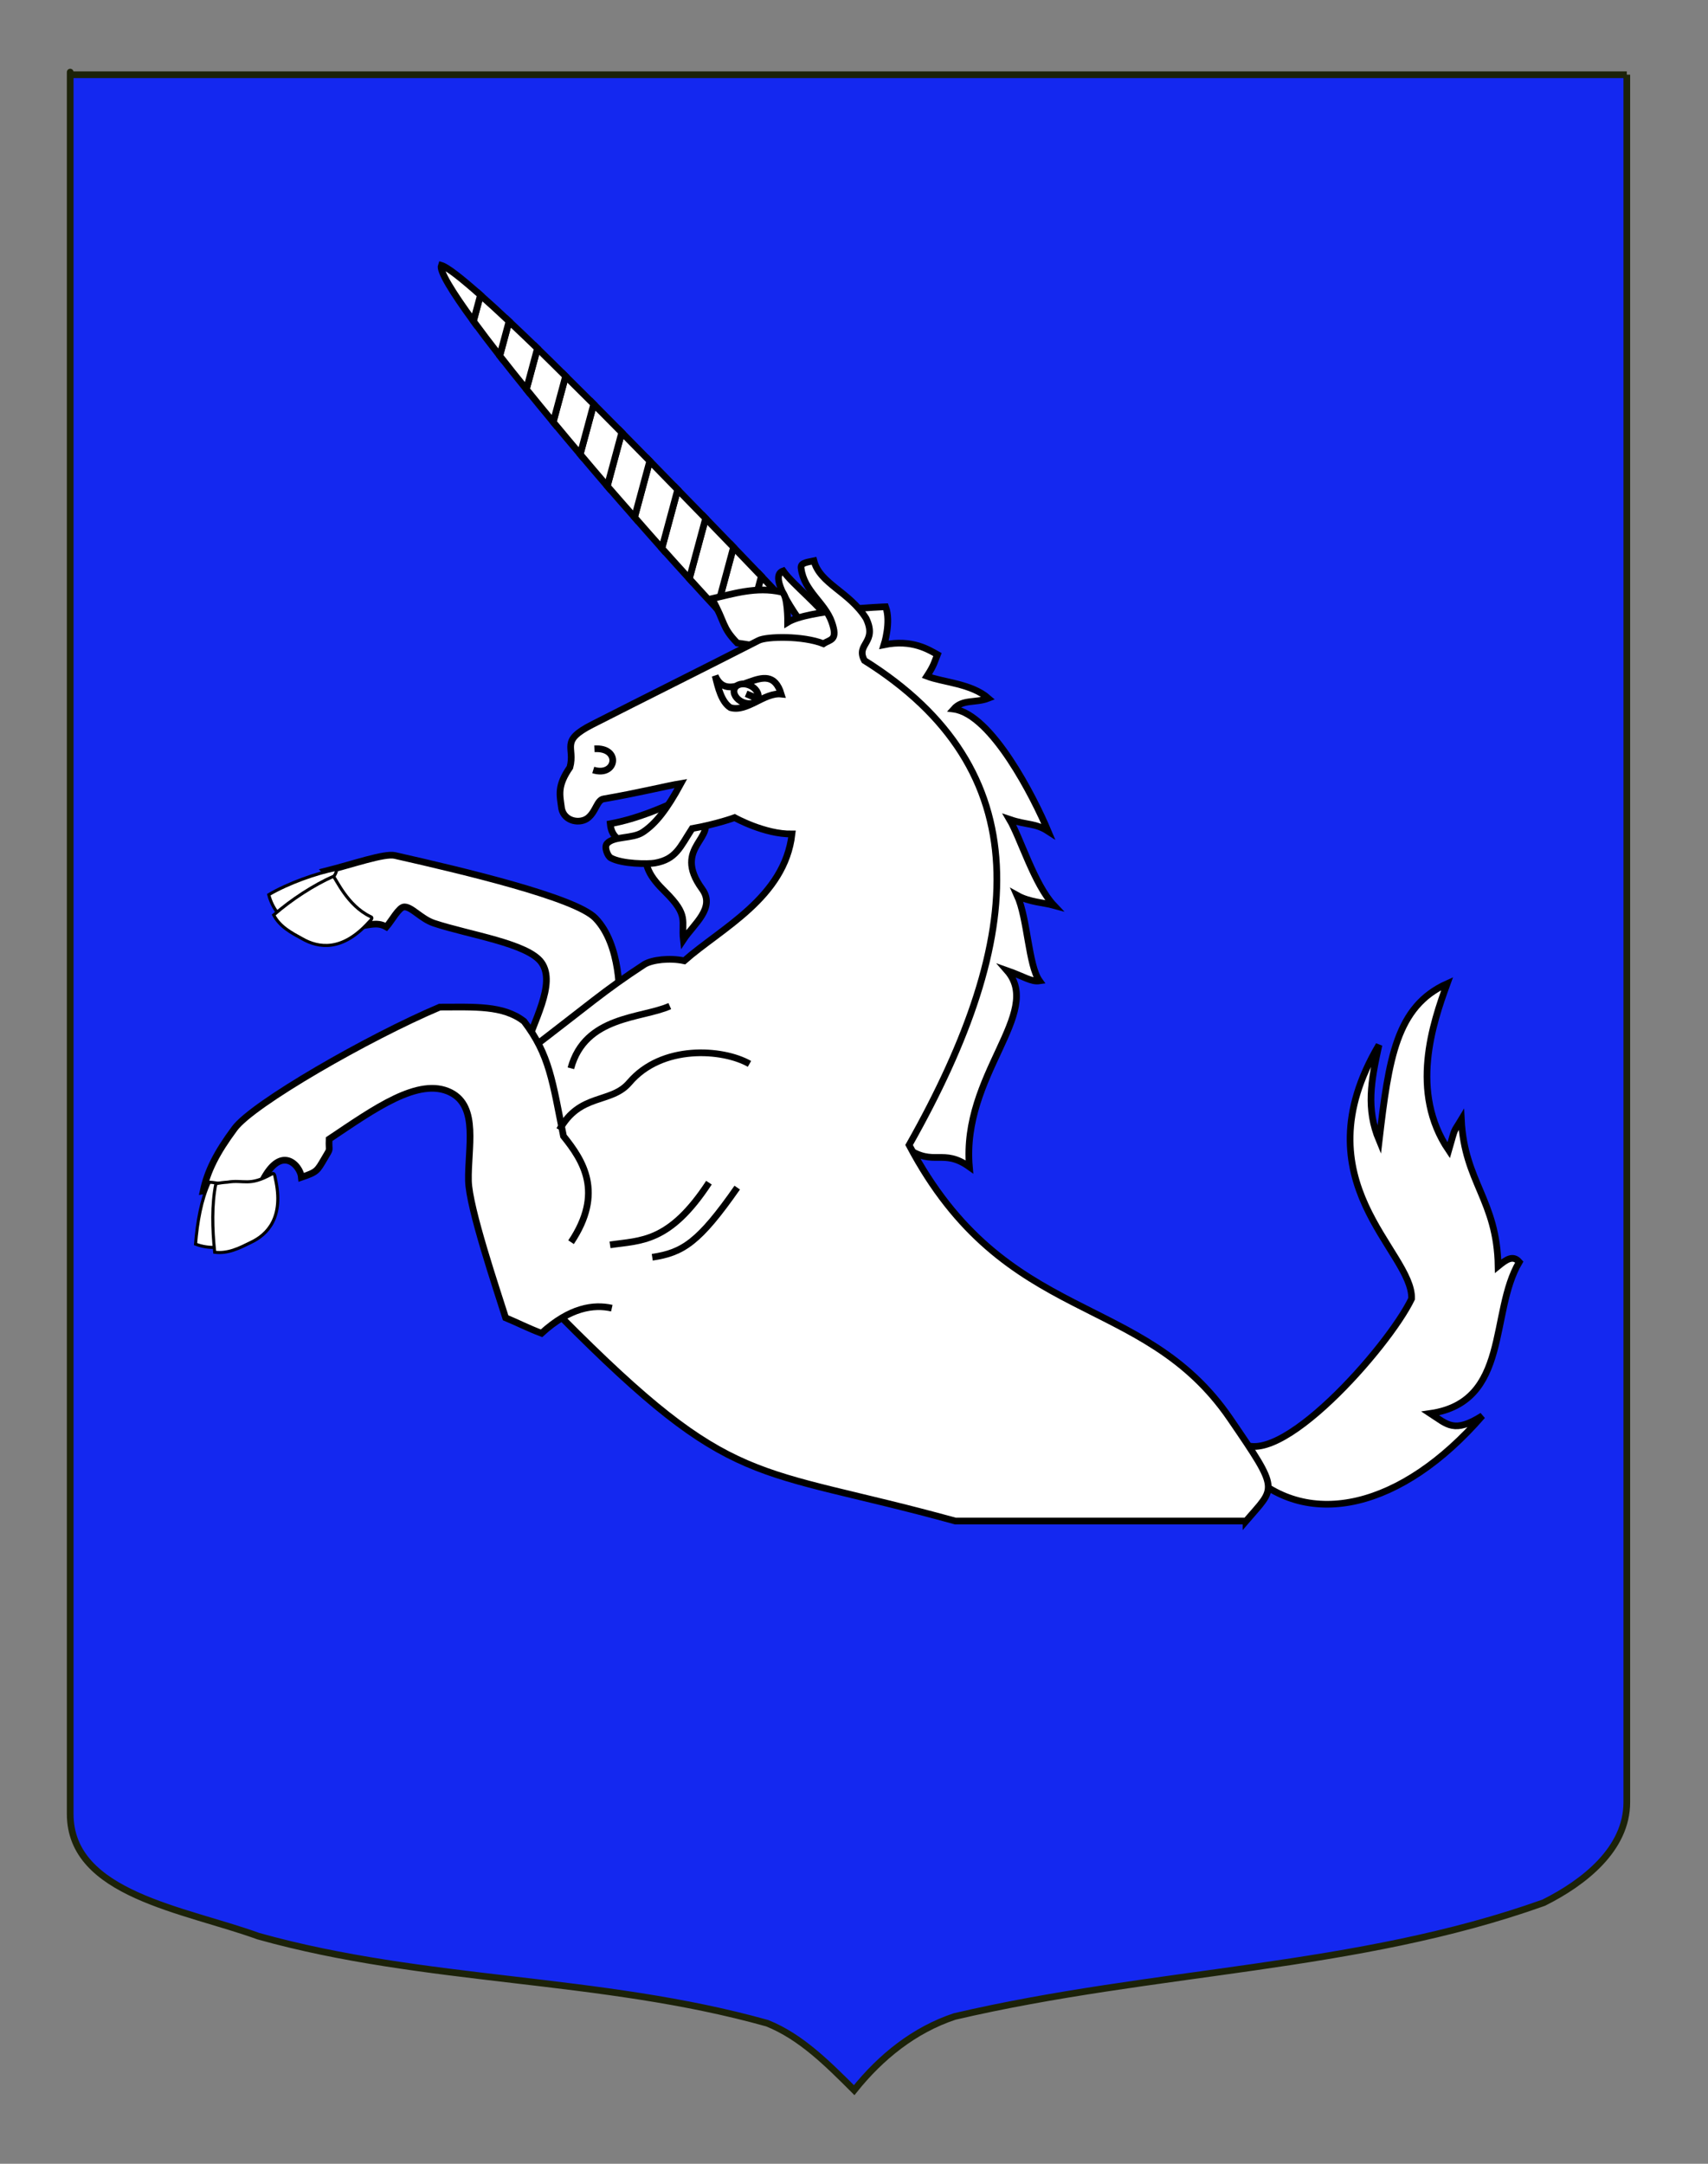 <?xml version="1.0" encoding="utf-8"?>
<!-- Generator: Adobe Illustrator 15.1.0, SVG Export Plug-In . SVG Version: 6.00 Build 0)  -->
<!DOCTYPE svg PUBLIC "-//W3C//DTD SVG 1.1//EN" "http://www.w3.org/Graphics/SVG/1.1/DTD/svg11.dtd">
<svg version="1.1" id="Autre_blason_Dardel3_xA0_Image_1_"
	 xmlns="http://www.w3.org/2000/svg" xmlns:xlink="http://www.w3.org/1999/xlink" x="0px" y="0px" width="255.119px"
	 height="323.148px" viewBox="0 0 255.119 323.148" enable-background="new 0 0 255.119 323.148" xml:space="preserve">
<rect x="0" y="0" width="255.119" height="323.148" fill="#808080" stroke="none"/>
<path fill="#1428F0" stroke="#1C2209" d="M242.991,11.158c-78,0-154.505,0-232.505,0c0-3.417,0,10.083,0,259.75
	c0,12.043,17.098,14.25,28.1,18.25c25,7,51,6,76,12.999c5,2,9,6,12.999,10c4-5,9-9,15-11c30-6.999,60-6.999,88-16.999
	c6-3,12.406-8,12.406-15C242.991,245.616,242.991,147.533,242.991,11.158"/>
<g>
	<path id="Barbiche" fill="#FFFFFF" stroke="#000000" d="M96.866,125.914c-1.247,3.142,0.454,5.268,2.462,7.249
		c3.647,3.6,2.413,4.324,2.744,7.183c1.564-2.359,4.852-4.763,2.799-7.58c-4.666-6.406,2.769-7.653-0.204-11.034L96.866,125.914z"/>
	<g id="Corne" transform="matrix(0.275,0.961,0.961,-0.275,47.069,-63.217)">
		<path id="rect4579" fill="#FFFFFF" stroke="#000000" d="M161.924,23.02c1.66,0.875,3.426,1.784,4.955,2.585l9.435-4.214
			c-1.849-1.033-3.956-2.148-6.181-3.318L161.924,23.02z"/>
		<path id="rect5466" fill="#FFFFFF" stroke="#000000" d="M156.608,20.213c1.856,0.982,3.569,1.884,5.315,2.807l8.21-4.947
			c-1.704-0.895-3.491-1.828-5.362-2.777L156.608,20.213z"/>
		<path id="rect5468" fill="#FFFFFF" stroke="#000000" d="M151.316,17.392c1.786,0.95,3.569,1.907,5.292,2.821l8.163-4.917
			c-1.763-0.895-3.582-1.796-5.457-2.721L151.316,17.392z"/>
		<path id="rect5478" fill="#FFFFFF" stroke="#000000" d="M146.049,14.557c1.789,0.961,3.509,1.898,5.268,2.835l7.998-4.817
			c-1.804-0.894-3.63-1.79-5.503-2.695L146.049,14.557z"/>
		<path id="rect5480" fill="#FFFFFF" stroke="#000000" d="M140.78,11.724c1.755,0.949,3.513,1.893,5.268,2.833l7.764-4.678
			c-1.841-0.887-3.698-1.765-5.573-2.649L140.78,11.724z"/>
		<path id="rect5482" fill="#FFFFFF" stroke="#000000" d="M135.536,8.875c1.745,0.954,3.469,1.89,5.244,2.849l7.459-4.494
			c-1.868-0.881-3.727-1.773-5.596-2.636L135.536,8.875z"/>
		<path id="rect5484" fill="#FFFFFF" stroke="#000000" d="M130.313,6.012c1.711,0.946,3.45,1.895,5.223,2.862l7.107-4.281
			c-1.906-0.882-3.813-1.733-5.69-2.581L130.313,6.012z"/>
		<path id="rect5486" fill="#FFFFFF" stroke="#000000" d="M125.138,3.121c1.696,0.952,3.38,1.898,5.175,2.891l6.639-3.999
			c-1.947-0.878-3.859-1.727-5.739-2.552L125.138,3.121z"/>
		<path id="rect5488" fill="#FFFFFF" stroke="#000000" d="M119.987,0.216c1.615,0.928,3.392,1.916,5.15,2.905l6.075-3.66
			c-2.001-0.878-3.927-1.712-5.807-2.509L119.987,0.216z"/>
		<path id="rect5490" fill="#FFFFFF" stroke="#000000" d="M114.931-2.746c1.562,0.927,3.271,1.936,5.057,2.962l5.419-3.263
			c-2.067-0.88-4.037-1.702-5.901-2.454L114.931-2.746z"/>
		<path id="rect5492" fill="#FFFFFF" stroke="#000000" d="M109.992-5.777c1.453,0.925,3.074,1.923,4.939,3.031l4.576-2.754
			c-2.196-0.885-4.244-1.684-6.068-2.355L109.992-5.777z"/>
		<path id="rect5494" fill="#FFFFFF" stroke="#000000" d="M104.105-10.18c0.512,0.805,2.685,2.366,5.886,4.404l3.446-2.079
			C108.296-9.746,104.805-10.703,104.105-10.18z"/>
	</g>
	<path id="path5155" fill="#FFFFFF" stroke="#000000" d="M101.389,119.512c-2.313,1.041-6.008,2.732-10.243,3.518
		c0.216,2.235,1.588,2.259,2.167,3.239"/>
	<path id="path5119" fill="#FFFFFF" stroke="#000000" d="M124.282,93.216c-1.602-2.629-5.854-5.89-7.304-7.951
		c-0.756,0.27-1.797,1.235,2.309,7.151"/>
	<path id="path3158" fill="#FFFFFF" stroke="#000000" d="M92.499,149.207c0,0,0.366-8.047-3.58-12.094
		c-2.988-3.064-19.571-7.008-29.927-9.349c-1.592-0.361-6.313,1.316-10.405,2.337c2.922,3.071,2.51,5.078,2.993,8.473
		c3.614-0.289,4.561-1.022,6.129-0.146c0.787-0.897,1.883-2.96,2.66-2.986c1.135-0.036,2.508,1.786,4.457,2.436
		c5.252,1.748,14.078,3.002,16.082,5.91c2.187,3.173-1.243,8.763-2.788,13.746"/>
	<path id="Queue" fill="#FFFFFF" stroke="#000000" d="M186.424,219.806c8.999,8.711,22.933,5.539,34.99-8.365
		c-4.224,2.681-5.245,1.287-7.761-0.346c11.947-1.738,8.805-15.066,13.279-22.619c-0.941-1.073-1.904-0.401-3.164,0.623
		c-0.168-9.909-5.015-12.504-5.494-21.897c-1.303,2.176-0.817,0.907-1.885,4.59c-5.891-8.702-2.375-18.992-0.23-24.89
		c-7.604,3.419-8.719,11.183-10.156,23.424c-1.973-4.725-1.234-8.803-0.029-14.269c-12.098,20.483,5.109,30.813,4.873,37.906
		c-3.468,7.239-20.248,26.188-25.781,21.255"/>
	<path id="Criniere" fill="#FFFFFF" stroke="#000000" stroke-linecap="square" d="M135.339,171.459
		c29.316-53.187-0.402-72.079-25.223-75.429c-2.322-2.394-1.742-2.962-3.775-6.621c3.063-0.687,6.623-1.857,10.378-0.989
		c0.971,0.224,0.93,4.521,0.93,4.521c3.103-1.911,14.636-2.323,14.636-2.323c0.848,2.268-0.243,5.68-0.243,5.68
		c4.225-0.873,6.73,0.771,7.98,1.461c-0.397,0.966-0.472,1.555-1.569,3.229c2.364,0.915,6.639,1.081,9.172,3.299
		c-1.933,0.751-3.826,0.092-5.176,1.617c5.694,0.763,12.017,13.244,14.106,18.24c-1.945-1.261-3.121-0.871-5.765-1.772
		c1.628,2.755,3.719,9.766,6.629,12.844c-1.604-0.439-3.669-0.475-5.491-1.497c1.561,3.424,1.688,10.484,3.338,12.771
		c-1.211,0.185-2.267-0.63-4.854-1.54c5.501,6.298-6.817,15.618-5.617,29.314c-3.944-2.824-5.293-0.003-9.282-2.751"/>
	<path id="path2184_2_" fill="#FFFFFF" stroke="#000000" d="M186.114,227.162c4.439-5.188,5.145-4.313-2.373-15.295
		c-13.112-19.16-33.581-13.618-47.951-40.862c17.725-31.355,19.312-56.08-6.67-72.36c-1.371-2.519,2.01-2.621,0.246-6.292
		c-2.507-3.991-6.898-5.16-7.793-8.604c-1.297,0.27-2.055,0.361-1.903,1.179c0.43,3.338,3.529,5.064,4.556,7.949
		c1.006,2.822-0.219,2.584-1.225,3.258c-3.085-1.219-8.497-1.096-9.685-0.488c-8.165,4.174-17.31,8.716-24.857,12.562
		c-4.918,2.506-2.508,3.328-3.33,6.385c-1.938,2.823-1.518,4.075-1.235,6.198c0.436,1.94,2.812,2.298,3.972,1.327
		c1.165-0.975,1.31-2.634,2.278-2.801c5.426-0.936,9.421-1.956,11.562-2.305c-2.099,3.869-3.77,6.008-5.701,7.28
		c-1.547,1.019-4.342,0.532-5.343,1.699c-0.454,0.529,0.1,1.868,0.562,2.127c1.708,0.947,5.627,0.942,6.587,0.772
		c3.175-0.558,3.761-2.373,5.569-5.154c3.68-0.646,6.348-1.628,6.348-1.628s4.49,2.509,8.57,2.443
		c-1.09,9.517-10.585,14.07-16.091,18.936c-2.221-0.466-4.767-0.153-5.936,0.526c-6.274,4.1-7.89,5.739-18.235,13.605
		c-1.717,1.885-1.719,23.406,5.743,39.039c25.926,26.127,28.452,22.104,58.92,30.503H186.114z"/>
	<path id="path4140" fill="#FFFFFF" stroke="#000000" d="M85.297,185.518c4.956-7.42,1.783-12.212-1.132-15.841
		c-1.638-8.123-2.063-12.141-5.886-17.138c-3.111-2.436-7.459-2.133-12.589-2.133c-10.661,4.508-27.903,14.428-30.639,18.113
		c-2.726,3.671-4.074,6.384-4.703,9.349c3.754-0.563,4.649-0.678,8.551-0.876c2.953-6.479,5.987-2.886,6.127-1.168
		c2.346-0.796,2.339-0.947,3.42-2.776c1.081-1.829,0.615-0.896,0.713-2.921c6.676-4.459,13.403-9.354,18.151-6.966
		c4.229,2.125,2.555,8.294,2.661,13.188c0.09,4.06,4.265,16.343,5.553,20.457c1.819,0.752,3.329,1.547,5.364,2.313
		c4.227-3.858,7.774-4.361,10.498-3.75"/>
	<g id="g2610">
		<g id="Oeil" transform="translate(-121.344,-150.009)">
			<g id="g6155" transform="translate(2,2)">
				<path id="path6227" fill="#FFFFFF" stroke="#000000" d="M226.17,248.932c2.175,4.983,8.016-3.402,9.861,2.737
					c-2.547-0.266-5.1,2.75-7.592,2.021C227.104,252.844,226.583,250.675,226.17,248.932z"/>
				<path id="path4120" fill="#FFFFFF" stroke="#000000" d="M232.537,252.372c-0.284,0.693-1.291,0.924-2.251,0.514
					c-0.96-0.409-1.515-1.305-1.241-2.004c0.273-0.698,1.274-0.938,2.238-0.536c0.964,0.402,1.529,1.295,1.266,1.998l-1.754-0.724
					L232.537,252.372z"/>
			</g>
		</g>
		<path id="Naseau" fill="#FFFFFF" stroke="#000000" d="M88.791,111.833c4.015-0.253,3.314,4.25-0.178,3.163"/>
	</g>
	<path fill="none" stroke="#000000" d="M85.268,159.543c2.138-7.887,10.57-7.399,14.775-9.289"/>
	<path fill="none" stroke="#000000" d="M91.118,185.915c4.557-0.684,8.846-0.229,14.775-9.287"/>
	<path fill="none" stroke="#000000" d="M97.426,187.766c4.556-0.684,6.962-2.196,12.691-10.401"/>
	<path fill="none" stroke="#000000" d="M83.558,168.737c3.058-5.557,7.725-3.85,10.441-7.048c4.853-5.717,13.933-5.082,17.946-2.802
		"/>
</g>
<g id="Sabot_anterieur_gauche_1_" transform="matrix(0.615,0,0,0.615,-431.592,-101.34)">
	<path id="path6274_4_" fill="#FFFFFF" stroke="#000000" stroke-width="0.75" d="M749.27,466.897
		c3.326,1.295,6.496,0.769,9.504,0.34c4.702-0.586,9.645-3.253,9.156-12.405c-0.01-0.699,0.051-1.53-0.74-1.262
		c-5.053,3.037-7.785,0.775-11.533-1.26c-1.004-0.21-2.121-0.408-3.036-0.445C750.643,456.16,749.699,461.534,749.27,466.897z"/>
	<path id="path6276_4_" fill="#FFFFFF" stroke="#000000" stroke-width="0.75" d="M753.921,468.874
		c3.259,0.412,6.043-1.038,8.697-2.341c4.168-1.939,8.167-6.134,6.037-15.536c-0.134-0.723-0.232-1.605-0.904-1.101
		c-5.474,3.062-6.769,1.292-10.713,1.961c-0.95,0.064-2.002,0.181-2.841,0.4C753.183,457.295,753.322,463.163,753.921,468.874z"/>
</g>
<g id="Sabot_anterieur_droit_1_" transform="matrix(0.615,0,0,0.615,-431.592,-101.34)">
	<path id="path6274_7_" fill="#FFFFFF" stroke="#000000" stroke-width="0.75" d="M767.054,382.043
		c0.858,3.464,3.115,5.751,5.201,7.962c3.182,3.508,8.211,6.016,15.411,0.343c0.566-0.413,1.285-0.842,0.605-1.338
		c-5.395-2.377-5.116-5.909-5.608-10.151c-0.411-0.942,1.202-2.158,0.702-2.927C778.718,376.791,771.686,379.303,767.054,382.043z"
		/>
	<path id="path6276_7_" fill="#FFFFFF" stroke="#000000" stroke-width="0.75" d="M768.248,386.977
		c1.536,2.901,4.325,4.34,6.922,5.762c3.982,2.288,9.714,3.149,16.176-4.014c0.512-0.528,1.175-1.112,0.377-1.371
		c-5.652-2.714-8.321-9.203-8.987-9.761C778.039,379.669,772.567,383.198,768.248,386.977z"/>
</g>
</svg>
